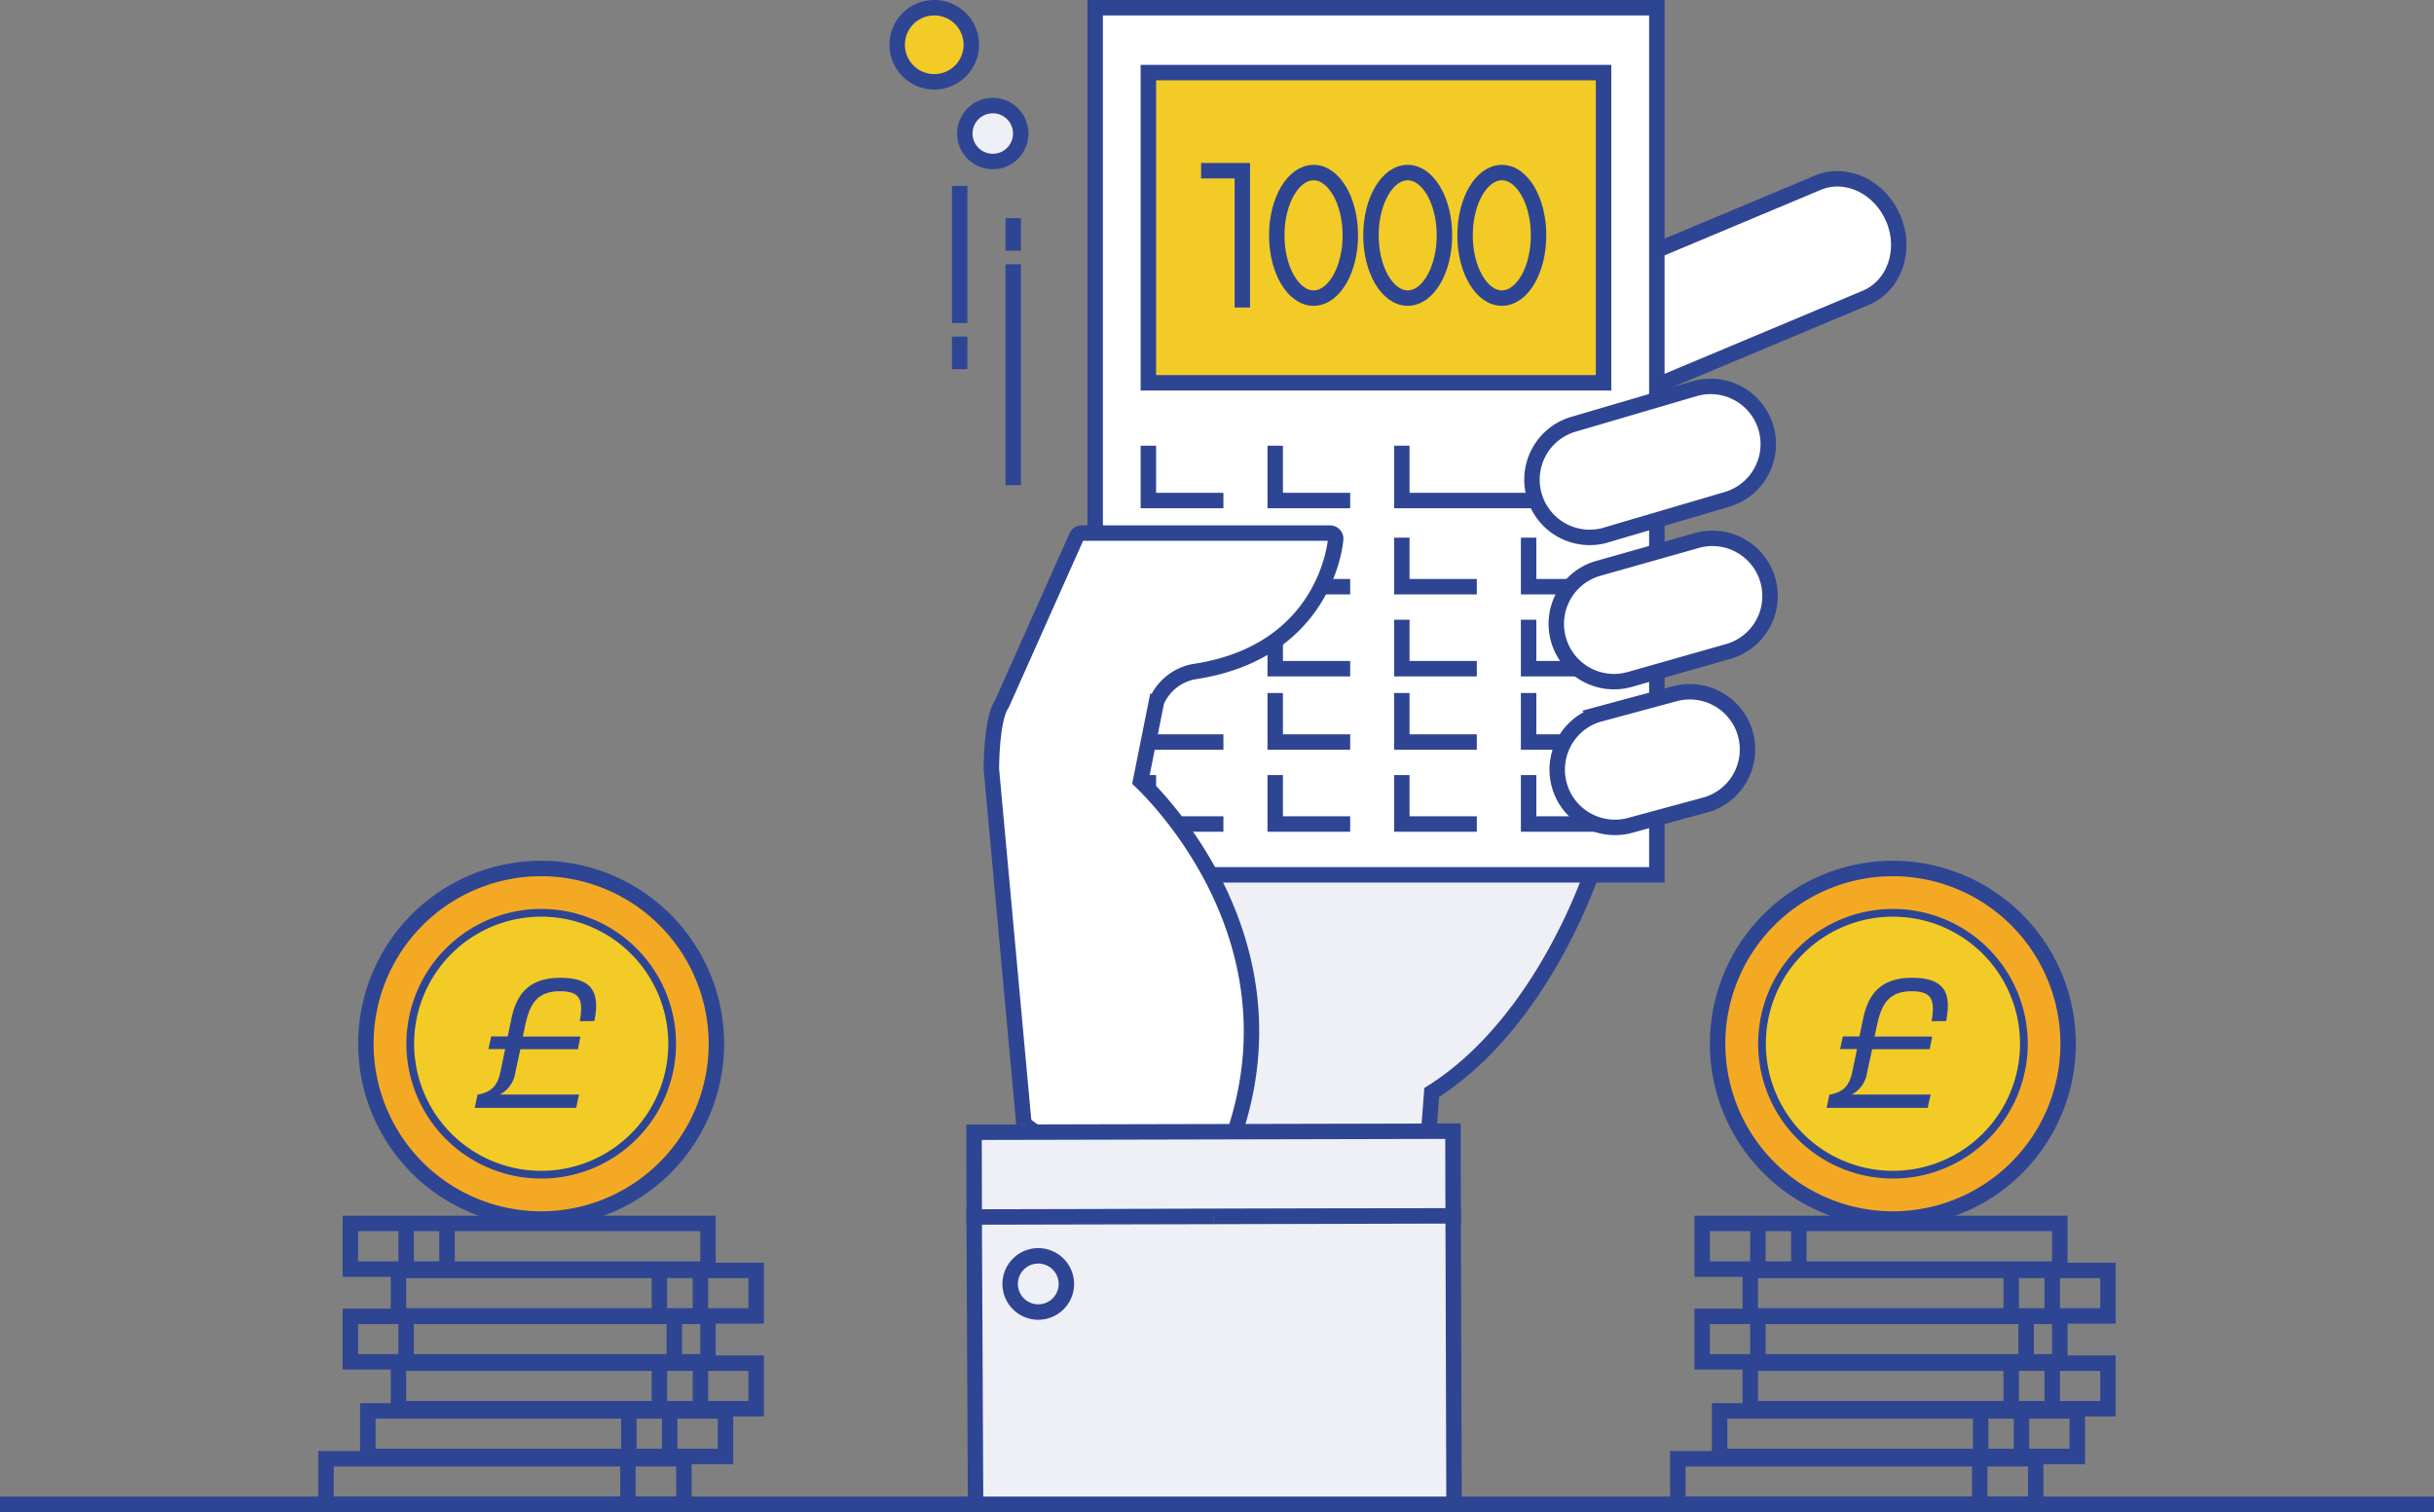<svg xmlns="http://www.w3.org/2000/svg" viewBox="0 0 315.26 195.84"><rect x="0" y="0" width="315.26" height="195.84" fill="#808080" stroke="none"/><defs><style>.cls-1{fill:#fff;}.cls-2,.cls-5{fill:none;stroke-miterlimit:10;}.cls-2{stroke:#2e4593;stroke-width:2px;}.cls-3{fill:#eef0f6;}.cls-4{fill:#f2cb27;}.cls-5{stroke:#414a45;}.cls-6{fill:#f4a925;}.cls-7{fill:#2e4593;}</style></defs><title>Logo illustration</title><g id="Layer_2" data-name="Layer 2"><g id="Layer_1-2" data-name="Layer 1"><path class="cls-1" d="M235.47,23.66l-32,13.42c-3.69,1.55-5.31,6.12-3.6,10.23S206,53.49,209.65,52l32-13.42c3.7-1.55,5.32-6.12,3.6-10.23S239.17,22.12,235.47,23.66Z"/><path class="cls-2" d="M235.47,23.66l-32,13.42c-3.69,1.55-5.31,6.12-3.6,10.23S206,53.49,209.65,52l32-13.42c3.7-1.55,5.32-6.12,3.6-10.23S239.17,22.12,235.47,23.66Z"/><path class="cls-3" d="M206.45,112.22l-32.17-12-29.8,1.29,3.12,52.78a71,71,0,0,0,28,5.71,71.75,71.75,0,0,0,8.47-.5l1.37-18C200.15,132.25,206.45,112.22,206.45,112.22Z"/><path class="cls-2" d="M206.45,112.22l-32.17-12-29.8,1.29,3.12,52.78a71,71,0,0,0,28,5.71,71.75,71.75,0,0,0,8.47-.5l1.37-18C200.15,132.25,206.45,112.22,206.45,112.22Z"/><rect class="cls-4" x="148.74" y="9.4" width="58.96" height="40.18"/><path class="cls-1" d="M214.6,1V113.31H141.85V1Zm-6.89,48.58V9.4h-59V49.58Z"/><rect class="cls-2" x="141.85" y="1" width="72.75" height="112.31"/><rect class="cls-2" x="148.74" y="9.4" width="58.96" height="40.18"/><polyline class="cls-2" points="148.74 57.73 148.74 64.83 158.46 64.83"/><polyline class="cls-2" points="165.17 57.73 165.17 64.83 174.88 64.83"/><polyline class="cls-2" points="181.57 57.73 181.57 64.83 207.71 64.83"/><polyline class="cls-5" points="148.74 69.64 148.74 75.99 158.46 75.99"/><polyline class="cls-2" points="165.17 69.64 165.17 75.99 174.88 75.99"/><polyline class="cls-2" points="181.57 69.64 181.57 75.99 191.28 75.99"/><polyline class="cls-2" points="197.99 69.64 197.99 75.99 207.71 75.99"/><polyline class="cls-5" points="148.74 80.27 148.74 86.61 158.46 86.61"/><polyline class="cls-2" points="165.17 80.27 165.17 86.61 174.88 86.61"/><polyline class="cls-2" points="181.57 80.27 181.57 86.61 191.28 86.61"/><polyline class="cls-2" points="197.99 80.27 197.99 86.61 207.71 86.61"/><polyline class="cls-2" points="148.74 89.76 148.74 96.11 158.46 96.11"/><polyline class="cls-2" points="165.17 89.76 165.17 96.11 174.88 96.11"/><polyline class="cls-2" points="181.57 89.76 181.57 96.11 191.28 96.11"/><polyline class="cls-2" points="197.99 89.76 197.99 96.11 207.71 96.11"/><polyline class="cls-2" points="148.74 100.39 148.74 106.73 158.46 106.73"/><polyline class="cls-2" points="165.17 100.39 165.17 106.73 174.88 106.73"/><polyline class="cls-2" points="181.57 100.39 181.57 106.73 191.28 106.73"/><polyline class="cls-2" points="197.99 100.39 197.99 106.73 207.71 106.73"/><path class="cls-1" d="M219.8,70,207,73.62A7.47,7.47,0,0,0,211.11,88l12.81-3.64A7.47,7.47,0,0,0,219.8,70Z"/><path class="cls-1" d="M219.57,50.32l-16,4.7a7.48,7.48,0,0,0,4.12,14.37l16-4.71a7.47,7.47,0,0,0-4.12-14.36Z"/><path class="cls-1" d="M216.87,89.87l-10,2.7A7.48,7.48,0,0,0,211,106.94l10-2.71a7.47,7.47,0,0,0-4.12-14.36Z"/><path class="cls-2" d="M219.8,70,207,73.62A7.47,7.47,0,0,0,211.11,88l12.81-3.64A7.47,7.47,0,0,0,219.8,70Z"/><path class="cls-2" d="M219.57,50.32l-16,4.7a7.48,7.48,0,0,0,4.12,14.37l16-4.71a7.47,7.47,0,0,0-4.12-14.36Z"/><path class="cls-2" d="M216.87,89.87l-10,2.7A7.48,7.48,0,0,0,211,106.94l10-2.71a7.47,7.47,0,0,0-4.12-14.36Z"/><path class="cls-1" d="M147.73,101.18l2.07-10.33A6.6,6.6,0,0,1,154.61,87C171.89,84.45,173,70,173,69.81a.67.67,0,0,0-.2-.53.68.68,0,0,0-.52-.23H140.1a.73.73,0,0,0-.65.42l-9.68,21.7c-1.32,1.86-1.36,7.79-1.36,8.47l4.21,45.93A71.05,71.05,0,0,0,155.08,157C173.27,127,150.69,104,147.73,101.18Z"/><path class="cls-2" d="M147.73,101.18l2.07-10.33A6.6,6.6,0,0,1,154.61,87C171.89,84.45,173,70,173,69.81a.67.67,0,0,0-.2-.53.68.68,0,0,0-.52-.23H140.1a.73.73,0,0,0-.65.42l-9.68,21.7c-1.32,1.86-1.36,7.79-1.36,8.47l4.21,45.93A71.05,71.05,0,0,0,155.08,157C173.27,127,150.69,104,147.73,101.18Z"/><rect class="cls-3" x="126.18" y="146.58" width="62.03" height="11" transform="translate(-0.35 0.36) rotate(-0.13)"/><rect class="cls-2" x="126.18" y="146.58" width="62.03" height="11" transform="translate(-0.35 0.36) rotate(-0.13)"/><polygon class="cls-3" points="188.22 157.48 157.24 157.53 126.18 157.57 126.22 194.84 188.25 194.84 188.22 157.48"/><path class="cls-3" d="M138.12,166.29a3.64,3.64,0,1,1-3.66-3.63A3.65,3.65,0,0,1,138.12,166.29Z"/><polyline class="cls-2" points="126.36 194.84 126.18 157.63 157.24 157.56"/><polyline class="cls-2" points="157.24 157.56 188.22 157.48 188.33 194.84"/><path class="cls-2" d="M138.12,166.29a3.64,3.64,0,1,1-3.66-3.63A3.65,3.65,0,0,1,138.12,166.29Z"/><path class="cls-2" d="M174.9,30.48c0,4.49-2.13,8.13-4.76,8.13s-4.77-3.64-4.77-8.13,2.14-8.13,4.77-8.13S174.9,26,174.9,30.48Z"/><path class="cls-2" d="M187.09,30.48c0,4.49-2.13,8.13-4.76,8.13s-4.76-3.64-4.76-8.13,2.13-8.13,4.76-8.13S187.09,26,187.09,30.48Z"/><path class="cls-2" d="M199.28,30.48c0,4.49-2.12,8.13-4.75,8.13s-4.77-3.64-4.77-8.13,2.14-8.13,4.77-8.13S199.28,26,199.28,30.48Z"/><polyline class="cls-2" points="155.57 22.11 160.91 22.11 160.91 39.83"/><path class="cls-4" d="M119.91,10.47a4.8,4.8,0,1,1,5.77-3.57A4.8,4.8,0,0,1,119.91,10.47Z"/><path class="cls-2" d="M119.91,10.47a4.8,4.8,0,1,1,5.77-3.57A4.8,4.8,0,0,1,119.91,10.47Z"/><path class="cls-3" d="M127.76,20.82a3.62,3.62,0,1,1,4.35-2.69A3.61,3.61,0,0,1,127.76,20.82Z"/><path class="cls-2" d="M127.76,20.82a3.62,3.62,0,1,1,4.35-2.69A3.61,3.61,0,0,1,127.76,20.82Z"/><line class="cls-2" x1="131.24" y1="62.84" x2="131.24" y2="34.23"/><line class="cls-2" x1="131.24" y1="32.47" x2="131.24" y2="28.26"/><line class="cls-2" x1="124.3" y1="24.08" x2="124.3" y2="41.84"/><line class="cls-2" x1="124.3" y1="43.6" x2="124.3" y2="47.81"/><line class="cls-2" y1="194.84" x2="315.26" y2="194.84"/><path class="cls-6" d="M245.17,112.49a22.7,22.7,0,1,0,22.7,22.7A22.72,22.72,0,0,0,245.17,112.49Zm0,39.16a16.46,16.46,0,1,1,16.47-16.46A16.45,16.45,0,0,1,245.17,151.65Z"/><path class="cls-2" d="M245.17,112.49a22.7,22.7,0,1,0,22.7,22.7A22.72,22.72,0,0,0,245.17,112.49Zm0,39.16a16.46,16.46,0,1,1,16.47-16.46A16.45,16.45,0,0,1,245.17,151.65Z"/><path class="cls-4" d="M261.64,135.19a16.46,16.46,0,1,1-16.47-16.46A16.46,16.46,0,0,1,261.64,135.19Z"/><rect class="cls-2" x="220.47" y="158.46" width="46.32" height="5.92"/><line class="cls-2" x1="227.69" y1="158.88" x2="227.69" y2="164.38"/><line class="cls-2" x1="232.99" y1="158.88" x2="232.99" y2="164.38"/><rect class="cls-2" x="226.7" y="164.55" width="46.33" height="5.89"/><line class="cls-2" x1="265.81" y1="164.95" x2="265.81" y2="170.44"/><line class="cls-2" x1="260.5" y1="164.95" x2="260.5" y2="170.44"/><rect class="cls-2" x="220.47" y="170.5" width="46.32" height="5.89"/><line class="cls-2" x1="227.69" y1="170.9" x2="227.69" y2="176.39"/><line class="cls-2" x1="262.43" y1="170.9" x2="262.43" y2="176.56"/><rect class="cls-2" x="226.7" y="176.56" width="46.33" height="5.9"/><line class="cls-2" x1="265.81" y1="176.99" x2="265.81" y2="182.46"/><line class="cls-2" x1="260.5" y1="176.99" x2="260.5" y2="182.46"/><rect class="cls-2" x="222.73" y="182.74" width="46.33" height="5.9"/><line class="cls-2" x1="261.83" y1="183.13" x2="261.83" y2="188.63"/><line class="cls-2" x1="256.54" y1="183.13" x2="256.54" y2="188.94"/><rect class="cls-2" x="217.32" y="188.94" width="46.35" height="5.9"/><line class="cls-2" x1="256.42" y1="189.37" x2="256.42" y2="194.84"/><path class="cls-7" d="M250.18,132.27c.52-2.86-.05-3.88-2.58-3.88-3.88,0-4.17,3-4.8,5.87h7.46l-.32,1.64h-7.45l-.65,3a3.86,3.86,0,0,1-2,2.87h10.22l-.37,1.72h-13.1l.36-1.7c1.88-.34,2.63-1.22,3-3.13l.58-2.78h-2.19l.36-1.64h2.14l.47-2.25c.65-3.2,2.27-5.34,6.33-5.34,4.28,0,5.14,2,4.43,5.6Z"/><path class="cls-6" d="M70.09,112.49a22.7,22.7,0,1,0,22.7,22.7A22.72,22.72,0,0,0,70.09,112.49Zm0,39.16a16.46,16.46,0,1,1,16.47-16.46A16.45,16.45,0,0,1,70.09,151.65Z"/><path class="cls-2" d="M70.09,112.49a22.7,22.7,0,1,0,22.7,22.7A22.72,22.72,0,0,0,70.09,112.49Zm0,39.16a16.46,16.46,0,1,1,16.47-16.46A16.45,16.45,0,0,1,70.09,151.65Z"/><path class="cls-4" d="M86.56,135.19a16.46,16.46,0,1,1-16.47-16.46A16.46,16.46,0,0,1,86.56,135.19Z"/><rect class="cls-2" x="45.38" y="158.46" width="46.32" height="5.92"/><line class="cls-2" x1="52.6" y1="158.88" x2="52.6" y2="164.38"/><line class="cls-2" x1="57.9" y1="158.88" x2="57.9" y2="164.38"/><rect class="cls-2" x="51.61" y="164.55" width="46.33" height="5.89"/><line class="cls-2" x1="90.72" y1="164.95" x2="90.72" y2="170.44"/><line class="cls-2" x1="85.41" y1="164.95" x2="85.41" y2="170.44"/><rect class="cls-2" x="45.38" y="170.5" width="46.32" height="5.89"/><line class="cls-2" x1="52.6" y1="170.9" x2="52.6" y2="176.39"/><line class="cls-2" x1="87.34" y1="170.9" x2="87.34" y2="176.56"/><rect class="cls-2" x="51.61" y="176.56" width="46.33" height="5.9"/><line class="cls-2" x1="90.72" y1="176.99" x2="90.72" y2="182.46"/><line class="cls-2" x1="85.41" y1="176.99" x2="85.41" y2="182.46"/><rect class="cls-2" x="47.64" y="182.74" width="46.33" height="5.9"/><line class="cls-2" x1="86.74" y1="183.13" x2="86.74" y2="188.63"/><line class="cls-2" x1="81.45" y1="183.13" x2="81.45" y2="188.94"/><rect class="cls-2" x="42.23" y="188.94" width="46.35" height="5.9"/><line class="cls-2" x1="81.33" y1="189.37" x2="81.33" y2="194.84"/><path class="cls-7" d="M75.09,132.27c.52-2.86,0-3.88-2.58-3.88-3.88,0-4.17,3-4.79,5.87h7.45l-.31,1.64H67.4l-.65,3a3.86,3.86,0,0,1-2,2.87H75l-.37,1.72H61.49l.36-1.7c1.88-.34,2.63-1.22,3-3.13l.58-2.78H63.26l.36-1.64h2.14l.47-2.25c.65-3.2,2.27-5.34,6.33-5.34,4.28,0,5.14,2,4.43,5.6Z"/></g></g></svg>